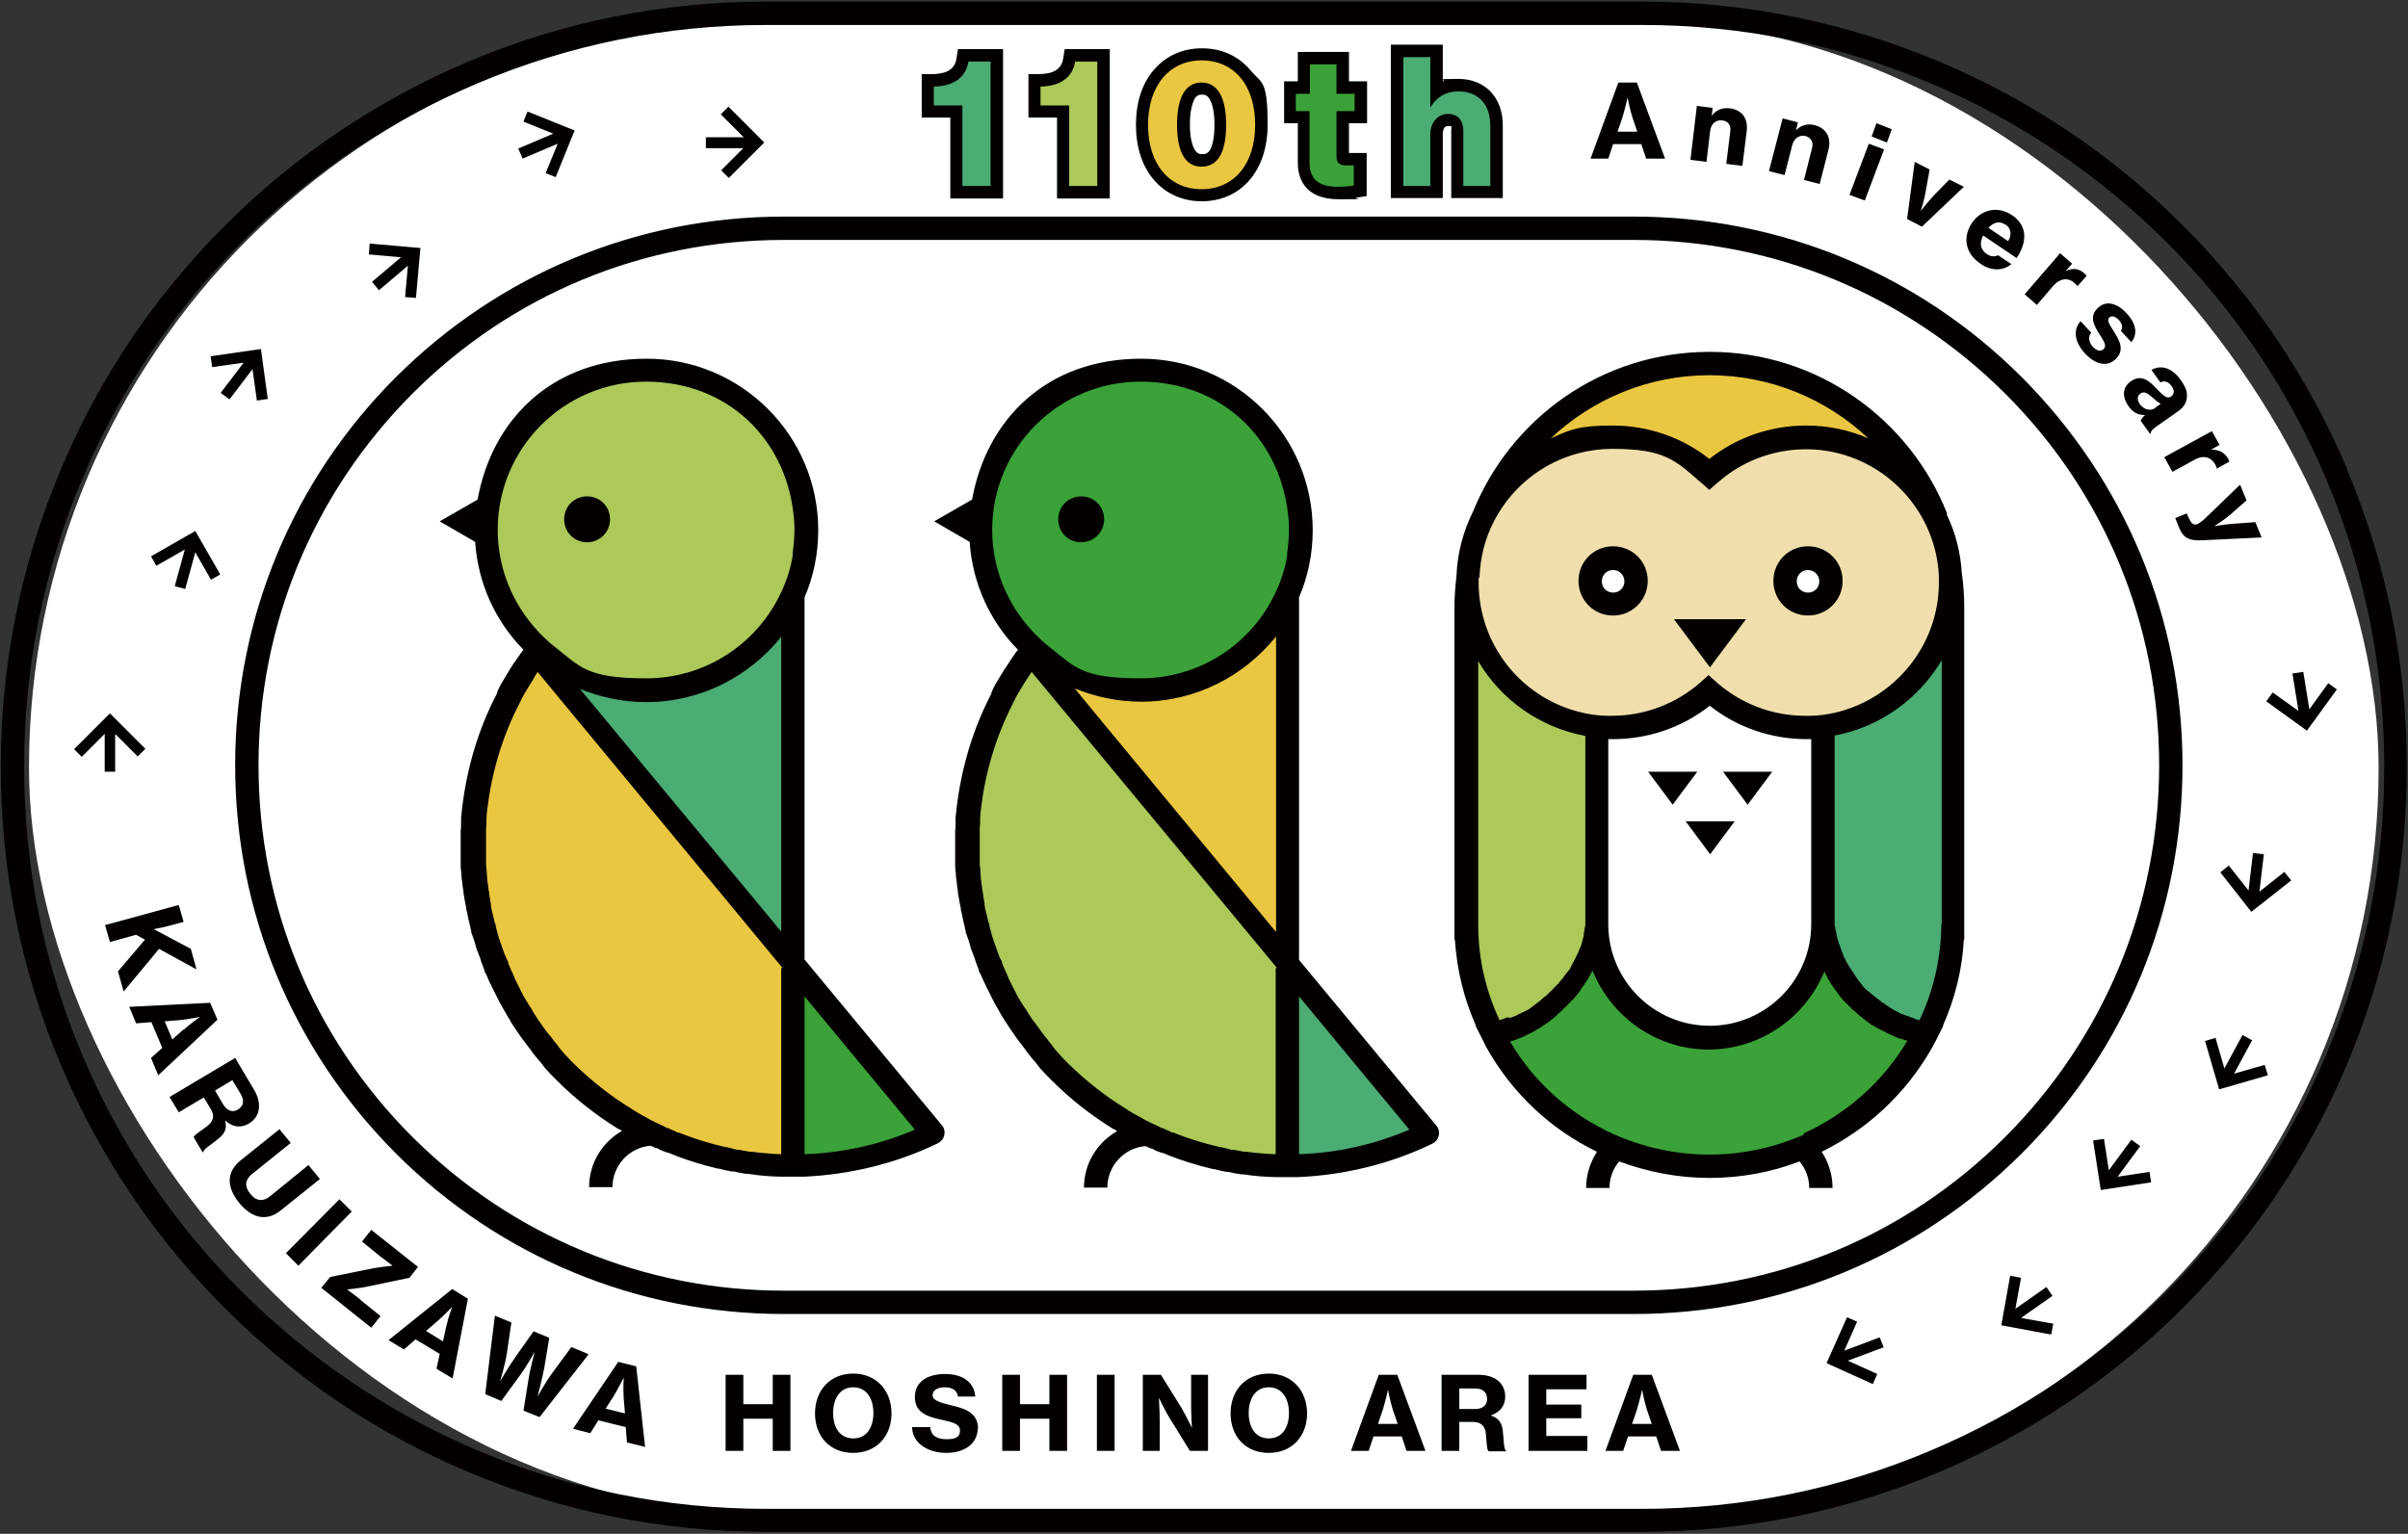 <?xml version="1.0" encoding="UTF-8"?>
<svg id="_レイヤー_1" data-name="レイヤー 1" xmlns="http://www.w3.org/2000/svg" version="1.1" viewBox="0 0 598 381">
  <rect x="0" y="0" width="598" height="381" fill="#333333" stroke="none"/>
  <defs>
    <style>
      .cls-1 {
        fill: #f0dfad;
      }

      .cls-1, .cls-2, .cls-3, .cls-4, .cls-5, .cls-6, .cls-7 {
        stroke-width: 0px;
      }

      .cls-2 {
        fill: #3aa238;
      }

      .cls-3 {
        fill: #040000;
      }

      .cls-4 {
        fill: #eac740;
      }

      .cls-5 {
        fill: #4bac74;
      }

      .cls-6 {
        fill: #fff;
      }

      .cls-7 {
        fill: #acc959;
      }
    </style>
  </defs>
  <rect class="cls-6" x="7.2" y="5" width="583.5" height="371.4" rx="185.7" ry="185.7"/>
  <g>
    <path class="cls-5" d="M239.1,15.1c-.6,3.2-3,4.9-7.2,5h-1.4v7.5h7.1v20h9.8V13.9h-8.1l-.2,1.2Z"/>
    <path class="cls-5" d="M362.2,21.3c-2.1,0-4,.6-5.5,1.7v-10.2h-9.6v34.8h9.6v-14.3c0-2.2,1.2-3.6,3-3.6s2.4.9,2.4,2.7v15.1h9.5v-16.4c0-6-3.7-9.9-9.4-9.9Z"/>
  </g>
  <path class="cls-1" d="M483,142.9c-.2-4.7-1.4-9.3-3.5-13.5-5.9-11.9-17.8-19.4-31-19.4s-16.3,3-22.5,8.4h-.2c-.1.2-.2.3-.3.4l-1,.9-1-.9c-.1,0-.2-.2-.3-.3h-.2c-6.3-5.6-14.3-8.5-22.6-8.5-13,0-24.8,7.2-30.7,18.8-2.3,4.6-3.6,9.5-3.8,14.6v.3c0,.3,0,.6,0,.8,0,16.2,11.5,30.4,27.3,33.8,1,.2,2,.4,3,.5,1,.1,2,.2,3,.2h.2c.4,0,.7,0,1.1,0,8.5,0,16.7-3.1,23-8.8l1-.9,1,.9c6.3,5.7,14.5,8.8,23,8.8s.8,0,1.3,0c1,0,2-.1,3-.2,1-.1,2.1-.3,3-.5,15.8-3.4,27.2-17.6,27.2-33.7s0-1.1,0-1.7Z"/>
  <path class="cls-2" d="M474.4,257.3h-.1c-.5-.2-1-.4-1.5-.5h-.2c-.4-.2-.8-.4-1.2-.6l-.5-.2c-.3-.1-.7-.3-1-.5l-.5-.2c-.4-.2-.7-.4-1.1-.6h-.3c-.4-.4-.9-.6-1.3-.9l-.3-.2c-.3-.2-.6-.4-.9-.6l-.4-.3c-.3-.2-.6-.4-.9-.7l-.3-.3c-.4-.3-.8-.6-1.2-1h0c-.3-.4-.7-.7-1-1l-.3-.3c-.3-.2-.5-.5-.8-.7l-.3-.4c-.3-.3-.6-.6-.8-.9l-.2-.2c-.3-.4-.6-.8-1-1.2l-.2-.3c-.2-.3-.5-.6-.7-.9l-.3-.4c-.2-.3-.4-.6-.6-.9l-.2-.4c-.3-.4-.5-.9-.8-1.3h0c-.2-.5-.5-.9-.7-1.3l-1.5-2.9-1.2,2.9c-4.5,11.3-15.3,18.6-27.5,18.6s-23-7.3-27.5-18.7l-1.2-2.9-1.4,2.8c-.2.5-.5.9-.7,1.3l-.2.3c-.2.3-.4.7-.6,1l-.3.4c-.2.3-.4.6-.6.9l-.3.4c-.3.4-.5.7-.8,1.1h-.1c-.3.5-.6.9-1,1.3l-.3.3c-.2.3-.5.5-.7.8l-.3.4c-.3.3-.5.5-.8.8l-.3.3c-.4.3-.7.7-1.2,1.1h-.1c-.3.4-.7.6-1,.9l-.4.3c-.3.2-.6.4-.9.7l-.4.3c-.3.2-.7.5-1,.7l-.2.2c-.4.3-.9.5-1.3.8l-.3.2c-.3.2-.7.4-1,.6l-.4.2c-.3.2-.7.3-1,.5l-.4.2c-.5.2-.9.4-1.4.6-.5.2-1,.4-1.5.5l-1.8.6.9,1.5c6.3,10.5,15.5,18.7,26.6,23.7,2.8,1.3,5.7,2.3,8.7,3.1,5,1.3,10.2,2,15.4,2s10.4-.7,15.4-2c3-.8,5.9-1.8,8.7-3.1,11.1-5,20.3-13.2,26.6-23.7l.8-1.5-1.6-.6Z"/>
  <circle class="cls-2" cx="283.3" cy="131.7" r="39.2"/>
  <circle class="cls-7" cx="160.6" cy="131.7" r="39.2"/>
  <path class="cls-4" d="M465,107.8c-11-10.4-25.4-16.1-40.5-16.1s-29.4,5.7-40.4,16l-5.9,5.5,7.4-3.2c4.7-2,9.7-3.1,14.8-3.1,8.4,0,16.6,2.8,23.1,8l.9.7.9-.7c6.6-5.2,14.8-8,23.1-8s10.2,1,14.9,3.1l7.5,3.3-5.9-5.6Z"/>
  <path class="cls-4" d="M282.6,172.6c-6.4,0-12.4-1.3-18-3.6l7.5,9.1,46.8,56.5v-79.7c-8.5,10.8-21.6,17.7-36.4,17.7Z"/>
  <path class="cls-4" d="M131.7,163.3c-.2.3-.5.7-.7,1l-.4.6c-.2.3-.4.7-.7,1-.4.6-.8,1.3-1.2,2-.2.3-.4.7-.6,1-.4.8-.8,1.5-1.2,2.2l-.3.6c-4.4,8.7-7.3,18-8.4,27.8-.1.9-.2,1.8-.3,2.7,0,.4,0,.8,0,1.2,0,.7,0,1.5-.1,2.2,0,.6,0,1.3,0,2v.5c0,.4,0,.8,0,1.1,0,1.2,0,2.4,0,3.6,0,.3,0,.5,0,.8v.5c0,1,.2,1.8.2,2.5,0,.5,0,1,.2,1.5,0,.8.2,1.6.3,2.3v.3c0,.4.1.8.2,1.2.1.7.3,1.5.5,2.6,0,.2,0,.3,0,.5,0,.2,0,.4.1.6.2,1.1.5,2.3.8,3.5,0,.2.1.5.2.7v.5c.3.7.6,1.5.8,2.3.1.4.3.9.4,1.3v.2c.3.7.5,1.4.8,2.1.2.5.4,1,.5,1.5.3.7.5,1.4.8,2v.3c.3.4.4.7.6,1.1.3.7.6,1.4,1,2.2,0,.2.2.3.2.5.1.2.2.5.3.7.5,1.1,1.1,2.1,1.6,3.2.1.3.3.5.5.8l.4.8c.3.5.6,1.1.9,1.6.3.4.5.9.8,1.3l.3.4c.3.5.6.9.9,1.4.4.5.7,1.1,1.1,1.6.3.5.7.9,1,1.4.4.5.8,1,1.2,1.6.4.5.7,1,1.1,1.4.4.5.8,1,1.2,1.5.5.6.9,1.1,1.4,1.6h.1c.3.4.6.8.9,1.1.6.7,1.3,1.3,1.9,2l.2.3c.1.1.2.2.3.3,4.5,4.5,9.6,8.5,15.1,11.8.1,0,.2.1.3.2l.3.2c.8.5,1.7,1,2.5,1.5.4.2.7.4,1.1.6.7.4,1.3.7,2,1,.5.3,1,.5,1.6.8.5.2.9.4,1.4.6h.3c.6.4,1.2.7,1.9.9.2,0,.3.1.4.2h.4c4,1.7,8.1,3,12.2,3.9h.2c.9.3,1.9.5,3,.7h.6c1,.3,2,.4,2.9.6h.6c1.3.3,2.7.4,4.1.5,1.2,0,2.4.2,3.6.2v-49.1h0s-38.2-46.1-38.2-46.1l-26.5-32Z"/>
  <path class="cls-2" d="M198.2,289.3c11-.4,22-2.9,32.1-7.2l-32.1-38.8v46Z"/>
  <path class="cls-7" d="M254.9,164.3c-.2.3-.4.7-.6,1l-.4.6c-.2.3-.4.6-.6,1-.4.6-.8,1.3-1.1,1.9-.2.3-.4.7-.6,1-.4.8-.8,1.5-1.2,2.2,0,.1-.1.3-.2.4v.2c-4.5,8.6-7.2,17.8-8.4,27.3-.1.9-.2,1.8-.2,2.6,0,.4,0,.8,0,1.2,0,.7,0,1.5-.1,2.2,0,.6,0,1.3,0,1.9v.5c0,.4,0,.7,0,1.1,0,1.2,0,2.4,0,3.5,0,.3,0,.5,0,.7v.5c0,1,.2,1.8.2,2.5,0,.5,0,1,.2,1.4,0,.8.2,1.5.3,2.3v.3c0,.4.1.8.2,1.1.1.7.3,1.5.4,2.5,0,.2,0,.3,0,.5,0,.2,0,.4.1.6.2,1.1.5,2.3.8,3.5,0,.2.1.5.2.7v.5c.3.7.6,1.5.8,2.3.1.4.3.8.4,1.3v.2c.3.7.5,1.4.7,2,.2.5.3,1,.5,1.5.3.7.5,1.3.8,2v.4c.3.3.4.7.6,1,.3.7.6,1.4,1,2.1l.2.5c.1.2.2.5.3.7.5,1.1,1.1,2.1,1.6,3.1.1.3.3.5.5.8l.4.8c.3.5.6,1.1.9,1.6.3.4.5.8.8,1.3l.3.4c.3.5.6.9.9,1.3.4.5.7,1.1,1.1,1.6.3.5.7.9,1,1.4.4.5.8,1,1.1,1.5.4.5.7.9,1.1,1.4.4.5.8,1,1.2,1.4.5.5.9,1.1,1.4,1.6h.1c.3.4.6.8.8,1.1.6.6,1.2,1.3,1.9,2l.2.2c.1.1.2.2.3.3,4.5,4.4,9.5,8.4,14.8,11.6.1,0,.2.1.3.2l.3.2c.8.5,1.6,1,2.5,1.4.4.2.7.4,1.1.6.7.4,1.3.7,2,1,.5.3,1,.5,1.5.7.5.2.9.4,1.4.6h.3c.6.4,1.2.7,1.8.9.2,0,.3.1.4.2h.4c3.9,1.7,8,3,12,3.9h.2c.9.3,1.9.5,3,.7h.5c1,.3,1.9.4,2.9.6h.6c1.3.3,2.7.4,4,.5,1.2,0,2.3.2,3.5.2v-48.3h0s-57.1-68.9-57.1-68.9l-6.6-7.9Z"/>
  <path class="cls-7" d="M375.8,254.8c.2,0,.4-.2.6-.3.2,0,.3-.2.5-.2.2,0,.4-.2.6-.3.2,0,.3-.2.5-.2.2-.1.4-.2.6-.3.1,0,.3-.2.4-.3.2-.1.4-.2.6-.3.1,0,.3-.2.4-.3.2-.1.4-.2.6-.4.1,0,.3-.2.4-.3.2-.1.4-.3.6-.4.1,0,.3-.2.4-.3.2-.1.4-.3.6-.4.1,0,.2-.2.4-.3.2-.2.4-.3.6-.5,0,0,.2-.2.3-.3.2-.2.5-.4.7-.6,0,0,.1-.1.2-.2.6-.5,1.1-1.1,1.7-1.7,0,0,.1-.1.2-.2.2-.2.4-.4.6-.7,0,0,.2-.2.2-.3.2-.2.3-.4.5-.6,0-.1.2-.2.3-.3.1-.2.3-.4.4-.6,0-.1.2-.3.3-.4.1-.2.3-.4.4-.6,0-.1.2-.3.3-.4.1-.2.3-.4.4-.6,0-.1.2-.3.3-.4.1-.2.2-.4.3-.6,0-.1.2-.3.2-.4.1-.2.2-.4.3-.6,0-.1.2-.3.2-.4.1-.2.2-.4.3-.6,0-.2.1-.3.2-.5,0-.2.2-.4.3-.6,0-.2.1-.3.2-.5,0-.2.2-.4.3-.6,0-.2.1-.3.2-.5,0-.2.2-.5.2-.7,0-.2.1-.3.2-.5,0-.2.2-.5.2-.7,0-.1,0-.3.1-.4,0-.3.2-.6.2-.8,0-.1,0-.2,0-.3,0-.4.2-.8.3-1.2,0,0,0-.1,0-.2,0-.3.1-.7.2-1,0-.1,0-.3,0-.4,0-.2,0-.5.1-.7h0v-48.6c-12-2.2-22.2-9.6-28.2-19.7v70.3c.2,8.6,2.1,16.8,5.7,24.4,0,0,0,0,0,0,0,0,0,0,0,0,.2,0,.3,0,.5-.1.2,0,.5-.1.7-.2.2,0,.3-.1.5-.2.2,0,.4-.2.6-.2.2,0,.3-.1.5-.2.2,0,.4-.2.6-.3.2,0,.3-.1.5-.2Z"/>
  <path class="cls-5" d="M159.3,172.6c-6.4,0-12.4-1.3-18-3.6l54.3,65.6v-79.7c-8.5,10.8-21.6,17.7-36.4,17.7Z"/>
  <path class="cls-5" d="M321.7,288.6c10.3-.4,20.6-2.7,30.1-6.7l-30.1-36.3v43.1Z"/>
  <path class="cls-5" d="M454.3,180.3v50.8h0c0,.3,0,.5.1.7,0,.1,0,.3,0,.5,0,.3.1.6.2.9,0,0,0,.2,0,.3,0,.4.2.8.3,1.2,0,.1,0,.2,0,.3,0,.3.2.6.2.9,0,.2,0,.3.1.5,0,.2.1.5.2.7,0,.2.1.3.2.5,0,.2.2.4.2.7,0,.2.1.3.2.5,0,.2.2.4.3.6,0,.2.1.3.2.5,0,.2.2.4.3.6,0,.2.2.3.2.5,0,.2.2.4.3.6,0,.2.2.3.3.5.1.2.2.4.3.6,0,.2.2.3.3.5.1.2.2.4.3.5.1.2.2.3.3.5.1.2.2.4.3.5.1.2.2.3.3.5.1.2.2.3.4.5.1.2.2.3.3.5.1.2.3.3.4.5.1.2.2.3.4.5.1.2.3.3.4.5.1.1.2.3.4.4.1.2.3.3.4.5.1.1.2.3.4.4.2.2.4.4.6.6.2.2.3.3.5.5.2.2.4.4.6.6.1.1.3.2.4.3.2.2.3.3.5.4.1.1.3.2.4.4.2.1.3.3.5.4.1.1.3.2.4.3.2.1.3.3.5.4.2.1.3.2.5.3.2.1.3.2.5.4.2.1.3.2.5.3.2.1.4.2.5.3.2.1.3.2.5.3.2.1.4.2.5.3.2,0,.3.2.5.3.2.1.4.2.6.3.2,0,.3.2.5.3.2,0,.4.2.6.3.2,0,.3.2.5.2.2,0,.4.2.6.3.2,0,.3.1.5.2.2,0,.4.2.6.3.2,0,.3.1.5.2.2,0,.5.2.7.2.2,0,.3.1.5.2.2,0,.5.2.8.2.1,0,.3,0,.4.1,0,0,0,0,0,0,0,0,0,0,0,0,3.7-8,5.7-16.5,5.9-25.3v-.8s0-72,0-72c-6.2,10.6-16.8,18.3-29.2,20.5Z"/>
  <path class="cls-2" d="M337.8,29v-7.1h-4.5v-7.3h-9.4v7.3h-3.4v7.1h3.4v11.4c0,4.9,2.9,7.4,8.5,7.4s3.6-.3,4.1-.4l1.2-.2v-7.6h-1.9c-.4,0-1,0-1.4,0-1.1,0-1.1-.1-1.1-.8v-9.9h4.5Z"/>
  <path class="cls-7" d="M265.8,13.9l-.2,1.2c-.6,3.2-3,4.9-7.2,5h-1.4v7.5h7.1v20h9.8V13.9h-8.1Z"/>
  <path class="cls-4" d="M298.4,13.6c-8.8,0-14.7,7-14.7,17.4s5.9,17.4,14.7,17.4,14.8-6.8,14.8-17.4-5.8-17.4-14.7-17.4ZM303.1,30.9c0,6-1.6,9-4.7,9s-4.7-4.9-4.7-9,.8-9.1,4.7-9.1,4.7,3.1,4.7,9.1Z"/>
  <circle class="cls-6" cx="400.6" cy="144.6" r="6.6"/>
  <circle class="cls-6" cx="449" cy="144.6" r="6.6"/>
  <path class="cls-3" d="M298.4,41.4c4.4,0,6.1-4.2,6.1-10.4s-1.8-10.5-6.1-10.5-6.1,4.2-6.1,10.5,1.8,10.4,6.1,10.4ZM296.5,24.8c.6-1.1,1.2-1.3,2-1.3s1.4.2,2,1.3c.5.9,1.1,2.7,1.1,6.2s-.6,5.2-1,6.1c-.6,1-1.2,1.2-2,1.2s-1.4-.2-2-1.3c-.5-.9-1.1-2.7-1.1-6.1s.6-5.2,1.1-6.2ZM262.5,29.3v20h13.1V12.2h-11.2l-.4,2.5c-.6,3.5-4.2,3.6-5.6,3.7h-3v10.8h7.1ZM258.5,21.5c4.5-.1,7.8-2,8.5-6.2h5.5v30.9h-7v-20h-7.1v-4.7ZM322.6,238.4v-90c2.2-5.1,3.4-10.8,3.4-16.7,0-23.5-19.1-42.6-42.6-42.6s-38.4,15.1-42,35l-9.4,5.4,8.8,5.1c.7,10.4,5.1,19.8,12,26.8l-.7.9h0c-.2.4-.5.7-.7,1-.3.5-.6.9-.9,1.4l-.4.6c-.2.3-.4.7-.7,1-.4.7-.8,1.3-1.2,2-.2.3-.4.7-.6,1-.5.8-.9,1.6-1.2,2.3,0,.2-.2.3-.2.5v.2c-4.6,8.8-7.4,18.3-8.6,28.1-.1.9-.2,1.9-.3,2.7,0,.4,0,.8,0,1.2,0,.7,0,1.5-.1,2.2,0,.7,0,1.3,0,2v.5c0,.4,0,.8,0,1.2,0,1.2,0,2.4,0,3.6,0,.3,0,.6,0,.8v.4c0,1,.2,1.8.2,2.6,0,.5.1,1,.2,1.5,0,.8.2,1.6.3,2.4v.3c0,.4.2.8.2,1.2.1.8.3,1.6.5,2.6v.4c.1.2.2.5.2.7.2,1.2.5,2.4.8,3.6,0,.3.1.6.2.8v.4c.3.7.5,1.5.8,2.3.1.4.3.9.4,1.3v.2c.3.7.5,1.4.8,2.1.2.5.4,1,.5,1.5.3.7.5,1.4.8,2.1v.3c.3.4.4.7.6,1.1.3.8.7,1.5,1,2.2l.2.4c.1.3.2.5.4.8.5,1.1,1.1,2.2,1.6,3.2.2.3.3.6.5.9l.4.7c.3.5.6,1.1.9,1.6.3.4.5.9.8,1.3l.3.4c.3.5.6.9.9,1.4.4.5.7,1.1,1.1,1.6.3.5.7,1,1,1.4.4.5.8,1.1,1.2,1.6.4.5.8,1,1.1,1.5.4.5.8,1,1.2,1.5.5.6,1,1.1,1.4,1.7h0c.3.4.6.8.9,1.1.6.7,1.3,1.4,2,2.1l.2.2c.1.1.3.3.4.4,4.6,4.6,9.7,8.6,15.2,12,.1,0,.3.2.4.2h.2c.1.2.2.3.4.4-4.9,2.8-8.2,8-8.2,14h5.8c0-5.4,4.2-9.9,9.5-10.3.4.2.9.4,1.3.6h.3c.6.4,1.3.7,1.9.9.2,0,.4.1.5.2h.3c4,1.7,8.2,3,12.4,4h.3c1,.3,2,.5,3.1.7h.5c1,.3,2,.4,3,.6.1,0,.3,0,.4,0h.2c1.4.2,2.7.4,4.1.5,1.4.1,2.8.2,4.2.2h.3c.5,0,1.1,0,1.6,0,.1,0,.3,0,.4,0h.2s2.9,0,2.9,0h0c11.5-.5,23-3.3,33.3-8.3.8-.4,1.4-1.1,1.6-2,.2-.9,0-1.8-.6-2.5l-34.3-41.4ZM316.8,240.5v46.2c-1.1,0-2.3-.1-3.4-.2-1.3-.1-2.6-.2-3.8-.4h-.6c-.9-.2-1.8-.3-2.7-.5h-.5c-1-.3-1.9-.5-2.8-.7h-.2c-3.9-.9-7.8-2.1-11.5-3.6h-.4c-.1-.2-.3-.2-.4-.3-.6-.2-1.2-.5-1.8-.8h-.3c-.4-.3-.9-.5-1.3-.7-.5-.2-1-.5-1.5-.7-.6-.3-1.3-.6-1.9-1-.4-.2-.7-.4-1.1-.6-.8-.4-1.6-.9-2.4-1.4l-.3-.2c-.1,0-.2-.1-.3-.2-5.1-3.1-9.9-6.9-14.2-11.1-.1-.1-.2-.2-.3-.3l-.2-.2c-.6-.6-1.3-1.3-1.8-1.9-.3-.3-.5-.6-.8-.9h0c-.5-.6-.9-1.1-1.3-1.7-.4-.4-.7-.9-1.1-1.4-.4-.4-.7-.9-1.1-1.4-.4-.5-.7-1-1.1-1.5-.3-.4-.6-.9-1-1.3-.4-.5-.7-1-1-1.5-.3-.4-.6-.9-.8-1.3l-.3-.4c-.3-.4-.5-.8-.8-1.2-.3-.5-.6-1-.9-1.5l-.4-.7c-.1-.3-.3-.5-.4-.8-.5-1-1-2-1.5-3-.1-.2-.2-.5-.3-.7l-.2-.5c-.3-.7-.6-1.3-.9-2-.1-.3-.3-.7-.4-1v-.3c-.4-.6-.7-1.3-.9-1.9-.2-.5-.3-.9-.5-1.4-.2-.6-.4-1.3-.7-1.9v-.2c-.2-.4-.3-.8-.4-1.2-.2-.7-.4-1.5-.6-2.2v-.5c-.2-.2-.3-.5-.3-.7-.3-1.1-.5-2.2-.8-3.3,0-.2,0-.4-.1-.6,0-.2,0-.3,0-.5-.2-1-.3-1.7-.4-2.4,0-.4-.1-.7-.2-1.1v-.3c-.1-.7-.2-1.5-.3-2.2,0-.5-.1-.9-.1-1.4,0-.7-.1-1.5-.2-2.4v-.5c0-.2,0-.5,0-.7,0-1.1,0-2.2,0-3.4,0-.4,0-.7,0-1.1v-.5c0-.6,0-1.2,0-1.8,0-.7,0-1.4.1-2.1,0-.4,0-.8,0-1.1,0-.7.1-1.6.2-2.5,1.1-9.1,3.7-17.9,7.9-26.1v-.2c.2-.1.2-.3.3-.4.3-.7.7-1.4,1.1-2.1.2-.3.4-.6.6-1,.4-.6.7-1.2,1.1-1.8.2-.3.4-.6.6-.9l.4-.6c.2-.3.4-.6.6-.9l6.3,7.6,54.6,65.9h0ZM316.8,231.4l-43-52-6.9-8.4c5.1,2.1,10.7,3.3,16.5,3.3,13.6,0,25.6-6.4,33.5-16.2v73.3ZM319.7,137.7c-.5,3.3-1.5,6.5-2.9,9.4-5.8,12.6-18.6,21.4-33.5,21.4s-16.4-2.9-22.7-7.8c-.8-.6-1.5-1.2-2.2-1.9-.7-.7-1.4-1.3-2.1-2.1-6.1-6.6-9.9-15.4-9.9-25.1,0-20.3,16.5-36.8,36.8-36.8s34.4,14.2,36.6,32.4c.2,1.5.3,3,.3,4.5s-.2,4-.5,6ZM322.6,286.7v-39.2l27.4,33.1c-8.6,3.7-18,5.8-27.4,6.1ZM405.7,53.8h-211c-36.4,0-70.6,14.2-96.4,39.9-25.7,25.7-39.9,60-39.9,96.4s14.2,70.6,39.9,96.4c25.7,25.7,60,39.9,96.4,39.9h211c36.4,0,70.6-14.2,96.4-39.9,25.7-25.7,39.9-60,39.9-96.4s-14.2-70.6-39.9-96.4c-25.7-25.7-60-39.9-96.4-39.9ZM498,282.4c-24.7,24.7-57.4,38.2-92.3,38.2h-211c-34.9,0-67.6-13.6-92.3-38.2-24.7-24.7-38.2-57.4-38.2-92.3s13.6-67.6,38.2-92.3c24.7-24.7,57.4-38.2,92.3-38.2h211c34.9,0,67.6,13.6,92.3,38.2,24.7,24.7,38.2,57.4,38.2,92.3s-13.6,67.6-38.2,92.3ZM298.4,50c9.8,0,16.4-7.6,16.4-19s-1.5-10.2-4.3-13.6c-3-3.5-7.1-5.4-12-5.4s-9,1.9-12,5.4c-2.9,3.4-4.4,8.1-4.4,13.6s1.5,10.2,4.4,13.6c2.9,3.5,7.2,5.4,11.9,5.4ZM298.4,15c8.1,0,13.3,6.2,13.3,16s-5.3,16-13.3,16-13.3-6.2-13.3-16,5.4-16,13.3-16ZM52.7,91.2l-.4-2.7,12.5-1.8,1.7,12.4-2.7.4-1.1-7.8-5.7,7.5-2.2-1.6,5.7-7.5-7.9,1.1ZM38.8,140.5l-1.3-2.3,11-6.3,6.2,10.8-2.3,1.3-3.9-6.8-2.5,9.1-2.6-.7,2.5-9.1-7,4ZM26,191.7v-9.4l-5.7,5.7-1.9-1.9,8.9-8.9,8.8,8.8-1.9,1.9-5.6-5.6v9.4h-2.7ZM99.6,63.9l-8-.7.2-2.7,12.6,1.1-1.1,12.4-2.7-.2.7-7.8-7.2,6.1-1.7-2.1,7.2-6.1ZM236,29.3v20h13.1V12.2h-11.2l-.4,2.5c-.6,3.5-4.2,3.6-5.6,3.7h-3v10.8h7.1ZM232,21.5c4.5-.1,7.8-2,8.5-6.2h5.5v30.9h-7v-20h-7.1v-4.7ZM184.7,36.8h-9.4v-2.7h9.4l-5.7-5.7,1.9-1.9,8.9,8.9-8.8,8.8-1.9-1.9,5.6-5.6ZM128.7,36.9l8.7-3.7-7.4-3,1-2.5,11.7,4.7-4.7,11.6-2.5-1,3-7.3-8.7,3.7-1.1-2.5ZM39.5,235.7l-8.8,10.6-1.4-5,6.7-7.9-2.2-1.2-6.5,1.8-1.2-4.2,18.3-5,1.2,4.2-3,.8c-1.7.5-3.4.8-4.4,1l9.2,4.9,1.4,5.1-9.3-5.1ZM491.8,65.5c2.9,2,5.8,1.7,7.7.1l-3.3-2.2c-.8.4-1.8.4-2.8-.3-1.6-1.1-1.9-2.7-.9-4.6l8.3,5.6c1.5-2.2,2.2-4.5,1.8-6.6-.4-1.6-1.3-3-3-4.1-3.5-2.3-7.6-1.4-9.9,2-2.3,3.4-1.7,7.5,2,10ZM498.1,55.8c1.3.9,1.6,2.5.6,4.1l-4.9-3.3c1.3-1.4,2.7-1.8,4.2-.8ZM582.9,116.5c-9.6-22.6-23.3-43-40.7-60.4-17.5-17.5-37.8-31.2-60.4-40.7C458.3,5.5,433.4.4,407.8.4h-217.5c-25.7,0-50.5,5-74,14.9-22.6,9.6-43,23.3-60.4,40.7-17.5,17.5-31.2,37.8-40.7,60.4C5.2,140,.2,164.8.2,190.5s5,50.5,14.9,74c9.6,22.6,23.3,43,40.7,60.4,17.5,17.5,37.8,31.2,60.4,40.7,23.4,9.9,48.3,14.9,74,14.9h217.5c25.7,0,50.5-5,74-14.9,22.6-9.6,43-23.3,60.4-40.7,17.5-17.5,31.2-37.8,40.7-60.4,9.9-23.4,14.9-48.3,14.9-74s-5-50.5-14.9-74ZM577.6,262.2c-9.3,21.9-22.6,41.6-39.5,58.6-16.9,16.9-36.6,30.2-58.6,39.5-22.7,9.6-46.8,14.5-71.7,14.5h-217.5c-24.9,0-49-4.9-71.7-14.5-21.9-9.3-41.6-22.6-58.6-39.5-16.9-16.9-30.2-36.6-39.5-58.6-9.6-22.7-14.5-46.8-14.5-71.7s4.9-49,14.5-71.7c9.3-21.9,22.6-41.6,39.5-58.6s36.6-30.2,58.6-39.5c22.7-9.6,46.8-14.5,71.7-14.5h217.5c24.9,0,49,4.9,71.7,14.5,21.9,9.3,41.6,22.6,58.6,39.5,16.9,16.9,30.2,36.6,39.5,58.6,9.6,22.7,14.5,46.8,14.5,71.7s-4.9,49-14.5,71.7ZM477.5,56.4l-3.9-2,1.9-14.2,3.7,1.9-1,5.6c-.3,1.9-1.2,4.7-1.2,4.7h0s1.8-2.3,3.1-3.7l4-4.1,3.6,1.8-10.4,9.9ZM505.9,75.8l-3.1-2.7,8.8-10.2,3,2.6-1.6,1.8h0c1.9-.8,3.3-.6,4.6.6.3.3.5.5.6.6l-2.3,2.6h0c-.2-.3-.4-.5-.6-.7-1.6-1.5-3.6-1.4-5.4.6l-4.1,4.8ZM519.3,82.7c-.8,1-.6,2.2.4,3.4,1,1.1,2,1.3,2.7.6.9-.8,0-2.1-1.1-3.8-1.3-2.1-2.6-4.4-.2-6.5,2-1.9,4.8-1,7,1.4,2.6,2.8,2.7,5.3,1.2,7.2l-2.6-2.8c.5-.8.4-1.7-.5-2.7-.8-.9-1.8-1.2-2.4-.6-.7.7.2,1.9,1.2,3.5,1.3,2.1,2.8,4.6.3,6.9-2.2,2-5.1,1.1-7.5-1.5-2.7-2.9-3-6-1.1-8l2.6,2.8ZM468.6,35.4l-3.8-1.5,1.2-3.3,3.8,1.5-1.2,3.3ZM537.4,113.6l11.9-6.5,1.9,3.4-2.1,1.2h0c2.1,0,3.3.7,4.2,2.2.2.3.3.6.3.8l-3.1,1.7h0c0-.4-.2-.6-.3-.9-1-1.9-2.9-2.6-5.2-1.3l-5.5,3-2-3.6ZM562.4,264.5l.8,2.6-12.1,3.5-3.5-12,2.6-.8,2.2,7.6,4.5-8.3,2.4,1.3-4.5,8.3,7.7-2.2ZM539.1,98.5c-.8.6-1.7,0-3.4-1.8-2-2.2-4-3.8-6.5-2-2.2,1.5-2.2,4-.6,6.2,1.2,1.7,2.5,2.2,4.1,2.2h0c-.6.5-.9,1-1.1,1.4l2.3,3.2h.2c0-.6.4-1,1.2-1.6l5.7-4c1.5-1.1,2.2-2.4,2.1-4.1,0-1.1-.6-2.3-1.6-3.7-2.4-3.3-5.2-3.6-7.2-2.4l2.2,3.1c.9-.5,1.9-.3,2.8.9.8,1.1.6,2-.1,2.6ZM535.3,101.3c-1.2.9-2.8.5-3.9-.9-.6-.9-.8-1.9.1-2.6s1.8-.2,3.1,1c.7.6,1.4,1.2,2,1.5l-1.4,1ZM355.2,49.2h3.1v-15.9c0-.6.1-2,1.3-2s.8,0,.8,1.1v16.8h12.8v-18.1c0-6.9-4.4-11.5-11-11.5s-2.7.2-3.9.6v-9.1h-12.9v38.1h9.8ZM348.5,14.2h6.7v8.8c0,.2,0,2.1,0,3.6h.1c1.4-2.4,3.7-3.9,6.9-3.9,5,0,7.9,3.3,7.9,8.5v15h-6.7v-13.7c0-2.5-1.3-4.2-3.8-4.2s-4.4,2.1-4.4,5v12.9h-6.7V14.2ZM567.3,216.6l1.7,2.1-9.9,7.8-7.7-9.8,2.1-1.7,4.9,6.2,1.1-9.3,2.7.3-1.1,9.3,6.3-5ZM463.1,49.8l-3.8-1.4,4.8-12.7,3.8,1.4-4.8,12.7ZM322.3,30.7v9.7c0,3.4,1.3,9.1,10.2,9.1s2.9-.1,4.4-.4l2.5-.4v-10.7h-3.7c-.2,0-.5,0-.7,0v-7.4h4.5v-10.4h-4.5v-7.3h-12.7v7.3h-3.4v10.4h3.4ZM321.9,23.3h3.4v-7.3h6.6v7.3h4.5v4.3h-4.5v11.3c0,1.7.9,2.2,2.5,2.2s1.1,0,1.5,0h.3v5c-.7.1-2.1.3-3.9.3-4.2,0-7.1-1.4-7.1-6v-12.8h-3.4v-4.3ZM580.3,171.3l-7.4,10.2-10.1-7.3,1.6-2.2,6.4,4.6-1.5-9.3,2.7-.4,1.5,9.3,4.7-6.5,2.2,1.6ZM400.6,35.8h7l1.2,3.6h4.7l-7-18.9h-4.6l-6.9,18.9h4.4l1.2-3.6ZM402.9,29.2c.6-1.9,1.3-5,1.3-5h0s.4,2.4,1.2,5l1.2,3.5h-4.9l1.2-3.5ZM443.2,43.5l-3.9-1,3.4-13.1,3.8,1-.5,2h0c1.2-1.3,2.9-1.8,4.7-1.3,2.9.8,4.1,3.1,3.4,6l-2.2,8.6-3.9-1,2-7.9c.4-1.4-.2-2.6-1.6-3-1.5-.4-2.9.6-3.3,2.2l-1.9,7.4ZM423.8,40.2l-4-.5,1.6-13.4,3.9.5-.2,2h0c1-1.5,2.6-2.1,4.5-1.9,3,.4,4.5,2.5,4.2,5.5l-1.1,8.8-4-.5,1-8.1c.2-1.5-.5-2.5-2-2.7-1.6-.2-2.8.9-3,2.6l-.9,7.6ZM561.7,133.5l-14.7.7c-3.3.2-4.8-.6-5.8-3,0-.1-1-2.5-1-2.5l2.9-1.2v.2c0,0,.5,1.1.6,1.2.5,1.2,1.1,1.6,2,1.3.4-.2,1.3-.8,2.2-1.7l8.4-8.1,1.6,3.9-4.1,3.6c-1.5,1.3-3.9,2.8-3.9,2.8h0s2.9-.5,4.8-.6l5.4-.4,1.5,3.7ZM405.6,341.5l-6.9,18.9h4.4l1.2-3.6h7l1.2,3.6h4.7l-7-18.9h-4.6ZM405.3,353.7l1.2-3.5c.6-1.9,1.3-5,1.3-5h0s.4,2.4,1.2,5l1.2,3.5h-4.9ZM502,327.4l7.9,1.4-.5,2.7-12.4-2.3,2.2-12.3,2.7.5-1.4,7.7,7.7-5.4,1.5,2.2-7.7,5.4ZM384,356.7h10.2v3.7h-14.6v-18.9h14.4v3.6h-10v3.8h8.7v3.4h-8.7v4.4ZM467.7,334.7l-8.8,3.3,7.3,3.3-1.1,2.5-11.5-5.2,5.1-11.4,2.5,1.1-3.2,7.2,8.8-3.3,1,2.5ZM373.2,355.3c-.3-2-1.1-3.1-3-3.7h0c2.5-.9,3.6-2.5,3.6-4.7,0-3.5-2.8-5.4-6.6-5.4h-9.2v18.9h4.4v-7.2h3.3c2.1,0,3.1,1,3.3,2.9.2,2.1.2,4.1.7,4.4h4.3v-.2c-.6-.3-.5-2.4-.8-5ZM366.3,350h-3.9v-5.1h4c1.9,0,2.9,1,2.9,2.6s-1.1,2.5-3,2.5ZM428.6,204h2.2l-6.1,8.2-6.1-8.2h10.1ZM315.1,341.2c-5.8,0-9.5,4.2-9.5,9.9s3.7,9.8,9.5,9.8,9.5-4.2,9.5-9.8-3.7-9.9-9.5-9.9ZM315.1,357.3c-3.3,0-5-2.7-5-6.3s1.7-6.4,5-6.4,5,2.8,5,6.4-1.7,6.3-5,6.3ZM342.4,341.5l-6.9,18.9h4.4l1.2-3.6h7l1.2,3.6h4.7l-7-18.9h-4.6ZM342.2,353.7l1.2-3.5c.6-1.9,1.3-5,1.3-5h0s.4,2.4,1.2,5l1.2,3.5h-4.9ZM421.5,191.7l-5.9,7.9-.2.3-6.1-8.2h12.3ZM449,152.9c4.7,0,8.6-3.8,8.6-8.6s-3.8-8.6-8.6-8.6-8.6,3.8-8.6,8.6,3.8,8.6,8.6,8.6ZM449,141.6c1.5,0,2.8,1.2,2.8,2.8s-1.2,2.8-2.8,2.8-2.8-1.2-2.8-2.8,1.2-2.8,2.8-2.8ZM533.8,291l.4,2.7-12.5,1.9-1.9-12.3,2.7-.4,1.2,7.8,5.6-7.6,2.2,1.6-5.6,7.6,7.9-1.2ZM274.2,129c0,3.1-2.5,5.7-5.7,5.7s-5.7-2.5-5.7-5.7,2.5-5.7,5.7-5.7,5.7,2.5,5.7,5.7ZM199.8,238.4v-90c2.2-5.1,3.4-10.8,3.4-16.7,0-23.5-19.1-42.6-42.6-42.6s-38.4,15.1-42,35l-9.4,5.4,8.8,5.1c.7,10.4,5.1,19.8,12,26.8l-.7.9h0c-.2.4-.5.7-.7,1-.3.5-.6,1-1,1.4l-.3.5c-.2.4-.5.7-.7,1.1-.4.7-.8,1.3-1.2,2-.2.3-.4.7-.6,1-.5.8-.9,1.6-1.2,2.3,0,.2-.2.3-.2.5v.2c-4.6,8.8-7.4,18.3-8.6,28.1-.1.9-.2,1.8-.3,2.7,0,.4,0,.8,0,1.2,0,.7,0,1.5-.1,2.2,0,.7,0,1.3,0,2v.5c0,.4,0,.8,0,1.2,0,1.2,0,2.4,0,3.6,0,.3,0,.6,0,.8v.4c0,1,.2,1.8.2,2.6,0,.5.1,1,.2,1.5,0,.8.2,1.6.3,2.4v.3c0,.4.2.8.2,1.2.1.8.3,1.6.5,2.6v.4c.1.2.2.5.2.7.2,1.2.5,2.4.8,3.6,0,.3.1.6.2.8v.4c.3.7.5,1.5.8,2.3.1.4.3.9.4,1.3v.2c.3.7.5,1.4.8,2.1.2.5.4,1,.5,1.5.3.7.5,1.4.8,2.1v.3c.3.4.4.7.6,1.1.3.7.6,1.5,1,2.2l.2.4c.1.3.2.5.4.8.5,1.1,1.1,2.2,1.6,3.2.2.3.3.6.5.9l.4.7c.3.5.6,1.1.9,1.6.3.4.5.9.8,1.3l.2.4c.3.5.6,1,.9,1.4.4.5.7,1.1,1.1,1.6.3.5.7,1,1,1.4.4.5.8,1.1,1.2,1.6.4.5.8,1,1.1,1.5.4.5.8,1,1.2,1.5.5.6,1,1.1,1.4,1.7h0c.3.4.6.8.9,1.1.6.7,1.3,1.4,2,2.1l.2.2c.1.1.3.3.4.4,4.6,4.6,9.7,8.6,15.2,12,.1,0,.3.2.4.2h.2c.1.2.2.3.4.3-4.9,2.8-8.2,8-8.2,14h5.8c0-5.4,4.2-9.9,9.5-10.3.4.2.9.4,1.3.6h.3c.6.4,1.3.7,1.9.9.2,0,.4.1.5.2h.3c4,1.7,8.2,3,12.4,4h.3c1,.3,2,.5,3.1.7h.6c1,.3,2,.4,3,.6.1,0,.3,0,.4,0h.2c1.3.2,2.7.4,4.1.5,1.4.1,2.8.2,4.2.2h.3c.5,0,1.1,0,1.6,0,.1,0,.3,0,.4,0h.2s2.9,0,2.9,0h0c11.5-.5,23-3.3,33.3-8.3.8-.4,1.4-1.1,1.6-2,.2-.9,0-1.8-.6-2.5l-34.3-41.4ZM194,240.5v46.2c-1.1,0-2.3-.1-3.4-.2-1.3-.1-2.6-.2-3.8-.4h-.6c-.9-.2-1.8-.3-2.7-.5h-.5c-1-.3-1.9-.5-2.8-.7h-.2c-3.9-.9-7.8-2.1-11.5-3.6h-.4c-.1-.2-.3-.2-.4-.3-.6-.2-1.2-.5-1.8-.8h-.3c-.4-.3-.9-.5-1.3-.7-.5-.2-1-.5-1.5-.7-.6-.3-1.3-.6-1.9-1-.4-.2-.7-.4-1.1-.6-.8-.4-1.6-.9-2.4-1.4l-.3-.2c-.1,0-.2-.1-.3-.2-5.1-3.1-9.9-6.9-14.2-11.1-.1-.1-.2-.2-.3-.3l-.2-.2c-.6-.7-1.3-1.3-1.8-1.9-.3-.3-.5-.6-.8-.9h0c-.5-.6-.9-1.1-1.3-1.7-.4-.4-.8-.9-1.1-1.4-.4-.4-.7-.9-1.1-1.3-.4-.5-.7-1-1.1-1.5-.3-.4-.6-.9-.9-1.3-.4-.5-.7-1-1-1.5-.3-.4-.6-.9-.8-1.3l-.2-.4c-.3-.4-.5-.8-.8-1.2-.3-.5-.6-1-.9-1.5l-.4-.7c-.1-.3-.3-.5-.4-.8-.5-1-1-2-1.5-3-.1-.2-.2-.4-.3-.7,0-.2-.1-.3-.2-.5-.3-.7-.6-1.3-.9-2-.1-.3-.3-.7-.4-1v-.3c-.4-.6-.6-1.3-.9-1.9-.2-.5-.3-.9-.5-1.4-.2-.6-.4-1.3-.7-1.9v-.2c-.2-.4-.3-.8-.4-1.2-.2-.7-.4-1.5-.6-2.2v-.5c-.2-.2-.3-.5-.3-.7-.3-1.1-.5-2.2-.8-3.3,0-.2,0-.4-.1-.6,0-.2,0-.3,0-.5-.2-1-.3-1.7-.4-2.4,0-.4-.1-.7-.2-1.1v-.3c-.1-.7-.2-1.5-.3-2.2,0-.5-.1-.9-.1-1.4,0-.7-.1-1.5-.2-2.4v-.5c0-.2,0-.5,0-.7,0-1.1,0-2.3,0-3.4,0-.4,0-.7,0-1.1v-.5c0-.6,0-1.2,0-1.8,0-.7,0-1.4.1-2.1,0-.4,0-.8,0-1.1,0-.8.1-1.7.2-2.5,1.1-9.1,3.7-17.9,7.9-26.1l.3-.6c.3-.7.7-1.4,1.1-2.1.2-.3.4-.6.6-1,.4-.6.7-1.2,1.1-1.8.2-.3.4-.6.6-1l.3-.5c.2-.3.4-.7.6-1l24.9,30.1,35.9,43.4h0ZM194,231.4l-50-60.3c5.1,2.1,10.7,3.3,16.5,3.3,13.6,0,25.6-6.4,33.5-16.2v73.3ZM196.9,137.7c-.5,3.3-1.5,6.5-2.9,9.4-5.8,12.6-18.6,21.4-33.5,21.4s-16.4-2.9-22.7-7.8c-.8-.6-1.5-1.2-2.2-1.9-.7-.7-1.4-1.3-2.1-2.1-6.1-6.6-9.9-15.4-9.9-25.1,0-20.3,16.5-36.8,36.8-36.8s34.4,14.2,36.6,32.4c.2,1.5.3,3,.3,4.5s-.2,4-.5,6ZM199.8,286.7v-39.2l27.4,33.1c-8.6,3.7-18,5.8-27.4,6.1ZM400.6,152.9c4.7,0,8.6-3.8,8.6-8.6s-3.8-8.6-8.6-8.6-8.6,3.8-8.6,8.6,3.8,8.6,8.6,8.6ZM400.6,141.6c1.5,0,2.8,1.2,2.8,2.8s-1.2,2.8-2.8,2.8-2.8-1.2-2.8-2.8,1.2-2.8,2.8-2.8ZM151.5,129c0,3.1-2.5,5.7-5.7,5.7s-5.7-2.5-5.7-5.7,2.5-5.7,5.7-5.7,5.7,2.5,5.7,5.7ZM424.6,165.7l-8.9-11.9h17.9l-8.9,11.9ZM87.4,300.9l-13.3,13.5-3.1-3.1,13.3-13.4,3.1,3.1ZM437.9,191.7h2.2l-6.1,8.2-1.1-1.5-5-6.7h10.1ZM146.1,336.5l-12.1,15.5-4-1.6,1.3-8.1c.4-2.4,1.5-6.5,1.5-6.5h0s-2.1,3.7-3.5,5.6l-4.8,6.6-4-1.7,2.4-19.5,4.1,1.7-1.1,7.5c-.4,2.8-1.7,7.1-1.7,7.1h0s2.4-4.1,4-6.3l4.3-6.1,3.9,1.6-1.2,7.3c-.5,2.7-1.7,7.3-1.7,7.3h0s2.2-4,3.9-6.2l4.5-6.1,4.1,1.7ZM96.5,332.9l3.8,2.3,2.9-2.5,6,3.6-.8,3.7,4,2.4,3.8-19.8-3.9-2.4-15.7,12.6ZM112.3,324.6s-.9,2.3-1.5,5l-.8,3.6-4.2-2.6,2.8-2.4c1.5-1.3,3.7-3.6,3.7-3.6h0ZM483.6,127.7c-9.3-23.6-32.2-40.3-59-40.3s-49.4,16.5-58.8,39.7c-2.4,4.8-3.9,10.3-4.1,16-.3,2.5-.5,5.1-.5,7.7v82.6h.1c.5,7.4,2.2,14.6,5.2,21.3h-.1s1.7,3.4,1.7,3.4c0,0,0,0,0,0l1,2h0c6.4,11.5,16.1,20.5,27.5,26-1.7,2.6-2.7,5.7-2.7,9h5.8c0-2.5.9-4.8,2.4-6.6,7,2.6,14.6,4.1,22.4,4.1s15.4-1.4,22.4-4.1c1.5,1.8,2.4,4.1,2.4,6.6h5.8c0-3.3-1-6.4-2.7-9,11.4-5.6,21-14.5,27.5-26h0s1-1.9,1-1.9c0,0,0,0,0,0l1.7-3.4h-.1c3-6.8,4.8-13.9,5.2-21.4h.1v-82.6c0-2.8-.2-5.7-.6-8.4-.3-5.2-1.6-10.2-3.8-14.7ZM424.5,93.2c15.3,0,29.2,6,39.5,15.7-4.8-2.1-10-3.2-15.5-3.2-8.7,0-17.2,2.9-24,8.3-6.8-5.4-15.3-8.3-24-8.3s-10.7,1.1-15.4,3.2c10.3-9.7,24.2-15.7,39.4-15.7ZM367.4,143.5c.2-5,1.4-9.8,3.6-14,5.5-10.7,16.6-18,29.5-18s15.6,2.9,21.6,8.1c.2.1.3.3.5.4l1.9,1.7,1.9-1.7c.2-.1.3-.3.5-.4,6-5.2,13.7-8,21.6-8,13,0,24.3,7.6,29.7,18.6,1.9,3.9,3.1,8.3,3.3,12.9,0,.5,0,1.1,0,1.6,0,15.8-11.2,29.1-26.1,32.4-1,.2-1.9.4-2.9.5-1,.1-1.9.2-2.9.2-.4,0-.8,0-1.3,0-8.2,0-16-3-22.1-8.4l-1.9-1.7-1.9,1.7c-6.1,5.4-13.9,8.4-22.1,8.4s-.8,0-1.2,0c-1,0-1.9-.1-2.9-.2-1-.1-1.9-.3-2.9-.5-14.9-3.2-26.1-16.5-26.1-32.4s0-.7,0-1.1ZM449.8,183.5v46.1c0,13.9-11.3,25.2-25.2,25.2s-25.2-11.3-25.2-25.2v-46c.4,0,.8,0,1.2,0,8.7,0,17.2-2.9,24-8.3,6.8,5.4,15.3,8.3,24,8.3s.8,0,1.3,0ZM374.5,252.7c-.2,0-.4.1-.6.2-.2,0-.3.1-.5.2-.2,0-.4.1-.6.2-.1,0-.3,0-.4.1,0,0,0,0,0,0,0,0,0,0,0,0-3.4-7.2-5.2-15-5.3-23v-.6s0-65.6,0-65.6c5.6,9.6,15.3,16.5,26.6,18.6v45.8h0c0,.2,0,.5,0,.7,0,.1,0,.3,0,.4,0,.3-.1.7-.2,1,0,0,0,.1,0,.2,0,.4-.2.7-.2,1.1,0,.1,0,.2,0,.3,0,.3-.1.5-.2.8,0,.1,0,.3-.1.4,0,.2-.1.5-.2.7,0,.1,0,.3-.1.4,0,.2-.1.4-.2.6,0,.1-.1.3-.2.4,0,.2-.2.4-.2.6,0,.1-.1.3-.2.4,0,.2-.2.4-.3.6,0,.1-.1.3-.2.4,0,.2-.2.4-.3.6,0,.1-.1.3-.2.4,0,.2-.2.4-.3.6,0,.1-.2.3-.2.4-.1.2-.2.4-.3.6,0,.1-.2.3-.2.4-.1.2-.2.4-.4.5,0,.1-.2.3-.3.4-.1.2-.3.4-.4.5,0,.1-.2.2-.3.4-.1.2-.3.4-.4.6,0,.1-.2.2-.3.3-.2.2-.3.4-.5.6,0,0-.2.2-.2.3-.2.2-.4.4-.6.6,0,0-.1.1-.2.2-.5.5-1,1.1-1.6,1.6,0,0-.1.1-.2.2-.2.2-.4.4-.6.6,0,0-.2.2-.3.2-.2.2-.4.3-.6.5-.1,0-.2.2-.3.3-.2.1-.4.3-.5.4-.1,0-.2.2-.4.3-.2.1-.4.3-.5.4-.1,0-.3.2-.4.3-.2.1-.4.2-.5.4-.1,0-.3.2-.4.3-.2.1-.4.2-.5.3-.1,0-.3.2-.4.2-.2.1-.4.2-.6.3-.1,0-.3.2-.4.2-.2,0-.4.2-.6.3-.1,0-.3.1-.4.2-.2,0-.4.2-.6.3-.2,0-.3.1-.5.2-.2,0-.4.2-.6.2-.2,0-.3.1-.5.2ZM448.1,281.8c-2.7,1.2-5.6,2.2-8.5,3-4.8,1.3-9.9,2-15.1,2s-10.2-.7-15.1-2c-2.9-.8-5.8-1.8-8.5-3-10.7-4.8-19.8-12.7-25.9-23.1,0,0,0,0,.1,0,.5-.2,1-.3,1.5-.5,0,0,0,0,0,0,.5-.2,1-.4,1.5-.6.1,0,.3-.1.4-.2.4-.2.7-.3,1-.5.2,0,.3-.2.5-.2.4-.2.7-.4,1.1-.6.1,0,.2-.1.3-.2.5-.3.9-.5,1.4-.8,0,0,.2-.1.2-.2.4-.2.7-.5,1.1-.7.1,0,.3-.2.4-.3.3-.2.6-.4.9-.7.1,0,.3-.2.4-.3.4-.3.7-.6,1-.9,0,0,.1-.1.2-.2.4-.3.8-.7,1.2-1.1,0,0,.2-.2.3-.3.3-.3.6-.6.8-.8.1-.1.2-.2.4-.4.3-.3.5-.6.8-.8.1-.1.2-.2.3-.3.3-.4.7-.8,1-1.2,0,0,0,0,0,0,.3-.4.6-.8.9-1.3,0-.1.2-.3.3-.4.2-.3.4-.6.6-.9,0-.1.2-.3.3-.4.2-.3.4-.7.6-1,0-.1.1-.2.2-.4.3-.5.5-.9.8-1.4,0,0,0,0,0,0,4.6,11.4,15.8,19.6,28.8,19.6s24.2-8.1,28.8-19.5c0,0,0,.1,0,.2.2.4.5.9.7,1.3,0,0,0,0,0,.1.3.5.5.9.8,1.4,0,.1.2.3.3.4.2.3.4.6.6.9,0,.1.2.3.3.4.2.3.5.6.7,1,0,.1.2.2.2.3.3.4.7.8,1,1.2,0,0,.1.2.2.2.3.3.6.6.9.9.1.1.2.2.4.4.3.3.5.5.8.8.1.1.2.2.4.3.3.3.7.6,1,.9,0,0,0,0,.1.1.4.3.8.7,1.2,1,.1,0,.2.2.4.3.3.2.6.5.9.7.1.1.3.2.4.3.3.2.6.4,1,.6.1,0,.2.2.4.2.4.3.9.5,1.4.8,0,0,.2,0,.3.1.4.2.8.4,1.1.6.2,0,.3.2.5.2.3.2.7.3,1,.5.2,0,.3.1.5.2.4.2.8.4,1.3.5,0,0,.1,0,.2,0,.5.2,1,.4,1.5.5,0,0,0,0,.1,0-6.2,10.4-15.3,18.3-25.9,23.1ZM482.1,229.7v.7c-.2,8.1-2,15.8-5.4,23,0,0,0,0,0,0,0,0,0,0,0,0-.1,0-.3,0-.4-.1-.2,0-.5-.1-.7-.2-.1,0-.3-.1-.4-.2-.2,0-.4-.1-.6-.2-.2,0-.3-.1-.5-.2-.2,0-.4-.2-.6-.2-.2,0-.3-.1-.5-.2-.2,0-.4-.2-.6-.2-.2,0-.3-.1-.5-.2-.2,0-.4-.2-.5-.3-.2,0-.3-.2-.5-.2-.2,0-.3-.2-.5-.3-.2,0-.3-.2-.5-.3-.2,0-.3-.2-.5-.3-.1,0-.3-.2-.4-.3-.2-.1-.3-.2-.5-.3-.1,0-.3-.2-.4-.3-.2-.1-.3-.2-.5-.3-.1,0-.3-.2-.4-.3-.2-.1-.3-.2-.5-.4-.1-.1-.3-.2-.4-.3-.2-.1-.3-.2-.5-.4-.1-.1-.3-.2-.4-.3-.2-.1-.3-.3-.5-.4-.1-.1-.2-.2-.4-.3-.2-.2-.4-.4-.6-.5-.2-.1-.3-.3-.5-.4-.2-.2-.3-.4-.5-.5-.1-.1-.2-.2-.3-.4-.1-.2-.3-.3-.4-.5-.1-.1-.2-.3-.3-.4-.1-.1-.3-.3-.4-.5-.1-.1-.2-.3-.3-.4-.1-.2-.2-.3-.3-.5-.1-.1-.2-.3-.3-.4-.1-.2-.2-.3-.3-.5,0-.1-.2-.3-.3-.4-.1-.2-.2-.3-.3-.5,0-.1-.2-.3-.3-.4,0-.2-.2-.3-.3-.5,0-.2-.2-.3-.3-.5,0-.2-.2-.3-.3-.5,0-.2-.2-.3-.2-.5,0-.2-.2-.3-.3-.5,0-.2-.2-.3-.2-.5,0-.2-.2-.4-.2-.5,0-.2-.1-.3-.2-.5,0-.2-.2-.4-.2-.6,0-.2-.1-.3-.2-.5,0-.2-.1-.4-.2-.6,0-.2-.1-.3-.2-.5,0-.2-.1-.4-.2-.6,0-.1,0-.3-.1-.4,0-.3-.1-.5-.2-.8,0,0,0-.2,0-.3,0-.4-.2-.7-.3-1.1,0,0,0-.2,0-.3,0-.3-.1-.6-.2-.8,0-.1,0-.3,0-.4,0-.2,0-.4,0-.6h0v-46.2c11.3-2.1,20.9-9.1,26.6-18.7v65.5ZM52.2,249.1l-20.1,1,1.7,4.1,3.8-.3,2.7,6.4-2.8,2.5,1.8,4.3,14.7-13.8-1.8-4.2ZM45.6,255.7l-2.8,2.5-1.9-4.5,3.7-.3c2-.2,5.1-.8,5.1-.8h0s-2.1,1.4-4.1,3.2ZM79.4,292.9l-9.6,7.7c-3.4,2.8-7.1,2.2-10.4-1.8-3.3-4.1-3.1-7.8.4-10.6l9.6-7.7,2.8,3.4-9.7,7.8c-1.6,1.3-1.9,3-.3,4.9,1.4,1.8,3.2,1.9,4.8.6l9.6-7.8,2.8,3.4ZM56,278.4c1.9,1.7,3.9,1.8,5.8.7,3-1.8,3.2-5.2,1.3-8.4l-4.7-7.9-16.3,9.7,2.3,3.8,6.2-3.7,1.7,2.8c1.1,1.8.7,3.1-.8,4.3-1.7,1.3-3.4,2.3-3.4,2.8l2.2,3.7h.2c0-.8,1.8-1.7,3.8-3.4,1.6-1.3,2.1-2.5,1.6-4.5h0ZM53.4,270.9l4.3-2.6,2.1,3.5c1,1.7.6,3-.7,3.8-1.3.8-2.7.4-3.7-1.3l-2-3.4ZM89.5,322.9l5,4-2.3,2.9-12.4-9.9,2.2-2.7,10.9-2.2c1.8-.3,4.6-.6,4.6-.6h0c0,0-2.1-1.6-3.3-2.5l-4.3-3.5,2.3-2.9,11.6,9.2-2.1,2.7-10.5,2.2c-1.9.4-5,.7-5,.7h0c0,0,2.2,1.6,3.4,2.6ZM153.6,338.2l-11.3,16.7,4.3,1.1,2-3.2,6.8,1.7.3,3.8,4.5,1.1-2.2-20-4.4-1.1ZM150.4,349.9l2-3.1c1-1.7,2.5-4.6,2.5-4.6h0s-.2,2.5,0,5.2l.3,3.7-4.8-1.2ZM295.8,341.5h4.2v18.9h-4.5l-5-8.1c-1.2-1.9-2.7-5.1-2.7-5.1h0s.2,3.4.2,5.6v7.6h-4.2v-18.9h4.5l5.1,8.2c1.1,1.9,2.6,5,2.6,5h0s-.2-3.4-.2-5.5v-7.7ZM260.6,341.5h4.4v18.9h-4.4v-8h-7.3v8h-4.4v-18.9h4.4v7.3h7.3v-7.3ZM272.4,341.5h4.4v18.9h-4.4v-18.9ZM191.9,341.5h4.4v18.9h-4.4v-8h-7.3v8h-4.4v-18.9h4.4v7.3h7.3v-7.3ZM211.9,341.2c-5.8,0-9.5,4.2-9.5,9.9s3.7,9.8,9.5,9.8,9.5-4.2,9.5-9.8-3.7-9.9-9.5-9.9ZM211.9,357.3c-3.3,0-5-2.7-5-6.3s1.7-6.4,5-6.4,5,2.8,5,6.4-1.7,6.3-5,6.3ZM242.8,354.8c0,3.9-3.4,6.1-7.8,6.1s-8.4-2.3-8.5-6.4h4.5c.2,2.1,1.6,3,4.1,3s3.3-.7,3.3-2.2-1.6-2-4.4-2.6c-3.8-.8-6.8-1.8-6.8-5.7s3.3-5.7,7.5-5.7,7.2,1.9,7.5,5.6h-4.3c-.2-1.5-1.4-2.3-3.3-2.3s-3,.8-3,2,1.7,1.8,4.7,2.5c3.5.8,6.6,1.9,6.6,5.9Z"/>
</svg>